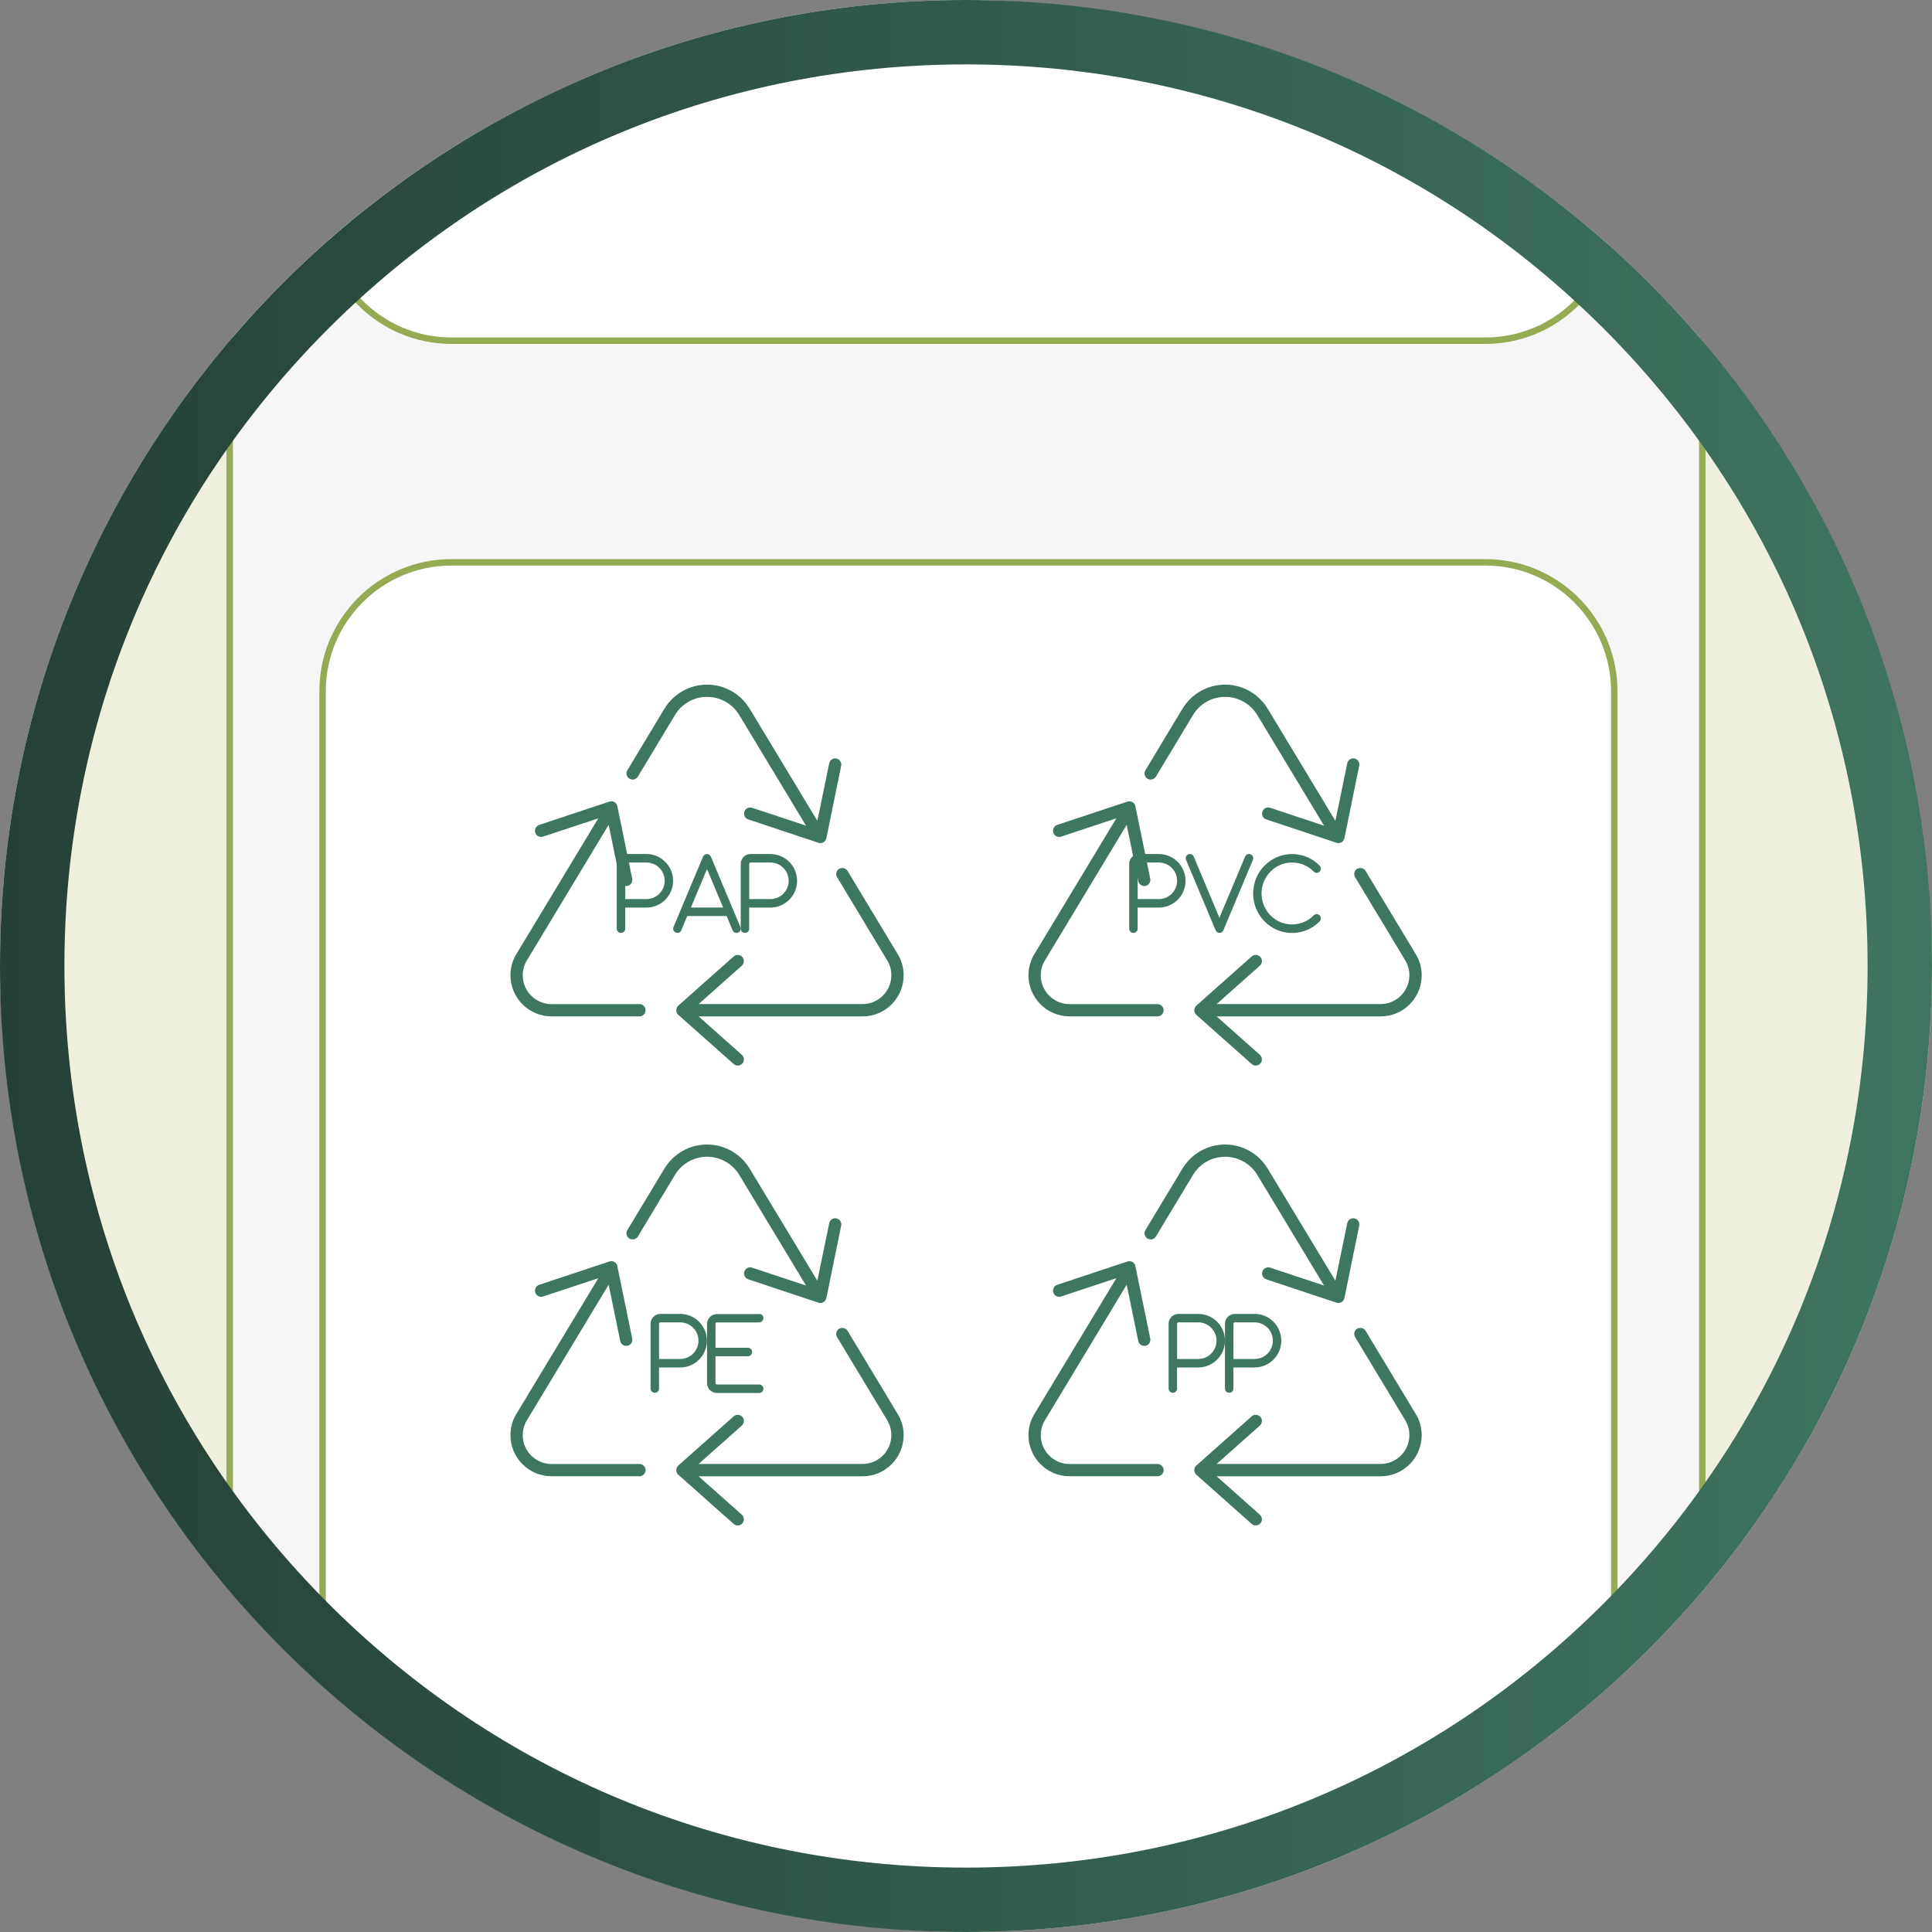 <?xml version="1.0" encoding="UTF-8"?>
<svg xmlns="http://www.w3.org/2000/svg" xmlns:xlink="http://www.w3.org/1999/xlink" viewBox="0 0 300 300">
  <rect x="0" y="0" width="300" height="300" fill="#808080" stroke="none"/>
  <defs>
    <style>
      .cls-1 {
        fill: #f6f6f6;
      }

      .cls-2 {
        fill: #3e775f;
      }

      .cls-3 {
        fill: #fff;
      }

      .cls-4 {
        fill: url(#Unbenannter_Verlauf_12);
      }

      .cls-5 {
        fill: none;
      }

      .cls-6 {
        fill: #eeefdc;
      }

      .cls-7 {
        fill: #94aa53;
      }

      .cls-8 {
        clip-path: url(#clippath);
      }
    </style>
    <clipPath id="clippath">
      <path class="cls-5" d="M300,149.92c0,82.84-67.16,150-150,150S0,232.77,0,149.92,67.16.08,150,.08s150,67.01,150,149.85Z"/>
    </clipPath>
    <linearGradient id="Unbenannter_Verlauf_12" data-name="Unbenannter Verlauf 12" x1="0" y1="150" x2="300" y2="150" gradientUnits="userSpaceOnUse">
      <stop offset="0" stop-color="#264037"/>
      <stop offset="1" stop-color="#3f7560"/>
    </linearGradient>
  </defs>
  <g id="hg">
    <rect class="cls-6" x="0" y="0" width="300" height="300" rx="150" ry="150"/>
  </g>
  <g id="icon">
    <g class="cls-8">
      <g>
        <rect class="cls-1" x="35.67" y="-22.53" width="228.66" height="366.59"/>
        <path class="cls-7" d="M264.83,344.56H35.17V-23.03h229.66v367.59ZM36.17,343.56h227.66V-22.03H36.17v365.59Z"/>
      </g>
      <g>
        <rect class="cls-3" x="50.09" y="87.32" width="200.57" height="242.51" rx="20" ry="20"/>
        <path class="cls-7" d="M230.66,330.32H70.09c-11.3,0-20.5-9.2-20.5-20.5V107.32c0-11.3,9.2-20.5,20.5-20.5h160.57c11.3,0,20.5,9.2,20.5,20.5v202.51c0,11.3-9.2,20.5-20.5,20.5ZM70.09,87.82c-10.75,0-19.5,8.75-19.5,19.5v202.51c0,10.75,8.75,19.5,19.5,19.5h160.57c10.75,0,19.5-8.75,19.5-19.5V107.32c0-10.75-8.75-19.5-19.5-19.5H70.09Z"/>
      </g>
      <g>
        <rect class="cls-3" x="50.09" y="-75.5" width="200.57" height="128.4" rx="20" ry="20"/>
        <path class="cls-7" d="M230.66,53.4H70.09c-11.3,0-20.5-9.2-20.5-20.5V-55.5c0-11.3,9.2-20.5,20.5-20.5h160.57c11.3,0,20.5,9.2,20.5,20.5V32.9c0,11.3-9.2,20.5-20.5,20.5ZM70.09-75c-10.75,0-19.5,8.75-19.5,19.5V32.9c0,10.75,8.75,19.5,19.5,19.5h160.57c10.75,0,19.5-8.75,19.5-19.5V-55.5c0-10.75-8.75-19.5-19.5-19.5H70.09Z"/>
      </g>
    </g>
  </g>
  <g id="Ebene_5" data-name="Ebene 5">
    <g>
      <path class="cls-2" d="M92.9,198.48l-8.58,2.84c-.5.17-1.04-.11-1.2-.61s.11-1.04.61-1.21l10.9-3.62c.26-.08.54-.06.78.08.24.14.41.37.45.63l2.31,11.26c.11.51-.23,1.03-.74,1.12s-1.03-.23-1.12-.74l-1.8-8.74-12.7,21.06c-.42.68-.63,1.47-.64,2.27-.02,2.48,1.99,4.51,4.47,4.51h13.66c.52,0,.95.43.95.95s-.43.95-.95.95h-13.66c-3.54,0-6.4-2.89-6.38-6.43.01-1.14.32-2.27.92-3.24l12.73-21.09ZM103.18,181.45c1.4-2.31,3.9-3.73,6.61-3.73s5.21,1.42,6.61,3.73l10.52,17.42,1.84-8.94c.11-.51.61-.85,1.12-.74.51.11.85.61.74,1.12l-2.3,11.26c-.06.26-.23.5-.45.63-.23.13-.52.17-.78.08l-10.9-3.63c-.5-.17-.78-.7-.61-1.2s.7-.78,1.21-.61l8.37,2.78-10.38-17.2c-1.06-1.74-2.95-2.8-4.99-2.8s-3.92,1.06-4.97,2.8l-5.77,9.58c-.27.45-.86.6-1.31.32s-.6-.86-.32-1.31l5.77-9.58h0ZM130.3,206.33c.45-.27,1.04-.12,1.31.32l7.79,12.92c.6.98.91,2.1.92,3.24.02,3.54-2.84,6.43-6.38,6.43h-25.46l6.71,5.96c.39.35.43.95.08,1.35s-.95.43-1.35.08l-8.59-7.63c-.2-.18-.32-.44-.32-.72s.12-.54.32-.72l8.59-7.63c.39-.35,1-.31,1.35.08s.31,1-.08,1.35l-6.71,5.96h25.46c2.48,0,4.48-2.03,4.47-4.51-.01-.8-.23-1.59-.64-2.27l-7.79-12.92c-.27-.45-.13-1.04.32-1.31Z"/>
      <g>
        <path class="cls-2" d="M102.34,215.61c0,.36-.29.66-.66.66s-.66-.29-.66-.66v-10.06c0-.84.69-1.53,1.53-1.53h3.06c2.29,0,4.16,1.86,4.16,4.16s-1.86,4.16-4.16,4.16h-3.28v3.28ZM102.34,205.55v5.47h3.28c1.57,0,2.84-1.27,2.84-2.84s-1.27-2.84-2.84-2.84h-3.06c-.12,0-.22.1-.22.22Z"/>
        <path class="cls-2" d="M117.88,204.02c.36,0,.66.29.66.66s-.29.66-.66.66h-6.56c-.12,0-.22.1-.22.22v3.72h5.03c.36,0,.66.29.66.66s-.29.66-.66.66h-5.03v4.16c0,.12.1.22.22.22h6.56c.36,0,.66.29.66.66s-.29.66-.66.66h-6.56c-.84,0-1.53-.69-1.53-1.53v-9.19c0-.84.69-1.53,1.53-1.53h6.56Z"/>
      </g>
      <path class="cls-2" d="M173.34,198.48l-8.58,2.84c-.5.17-1.04-.11-1.2-.61s.11-1.04.61-1.21l10.9-3.62c.26-.08.54-.06.78.08.24.14.41.37.45.63l2.31,11.26c.11.51-.23,1.03-.74,1.12s-1.03-.23-1.12-.74l-1.8-8.74-12.7,21.06c-.42.68-.63,1.47-.64,2.27-.02,2.48,1.99,4.51,4.47,4.51h13.66c.52,0,.95.43.95.95s-.43.95-.95.95h-13.66c-3.54,0-6.4-2.89-6.38-6.43.01-1.14.32-2.27.92-3.24l12.73-21.09ZM183.62,181.45c1.4-2.31,3.9-3.73,6.61-3.73s5.21,1.42,6.61,3.73l10.52,17.42,1.84-8.94c.11-.51.61-.85,1.12-.74.51.11.85.61.74,1.12l-2.3,11.26c-.06.26-.23.5-.45.63-.23.13-.52.17-.78.08l-10.9-3.63c-.5-.17-.78-.7-.61-1.2s.7-.78,1.21-.61l8.37,2.78-10.38-17.2c-1.06-1.74-2.95-2.8-4.99-2.8s-3.92,1.06-4.97,2.8l-5.77,9.58c-.27.45-.86.6-1.31.32s-.6-.86-.32-1.31l5.77-9.58h0ZM210.74,206.33c.45-.27,1.04-.12,1.31.32l7.79,12.92c.6.98.91,2.1.92,3.24.02,3.54-2.84,6.43-6.38,6.43h-25.46l6.71,5.96c.39.35.43.95.08,1.35s-.95.43-1.35.08l-8.59-7.63c-.2-.18-.32-.44-.32-.72s.12-.54.32-.72l8.59-7.63c.39-.35,1-.31,1.35.08s.31,1-.08,1.35l-6.71,5.96h25.46c2.48,0,4.48-2.03,4.47-4.51-.01-.8-.23-1.59-.64-2.27l-7.79-12.92c-.27-.45-.13-1.04.32-1.31Z"/>
      <g>
        <path class="cls-2" d="M182.78,215.61c0,.36-.29.66-.66.66s-.66-.29-.66-.66v-10.06c0-.84.69-1.53,1.53-1.53h3.06c2.29,0,4.16,1.86,4.16,4.16s-1.86,4.16-4.16,4.16h-3.28v3.28ZM182.78,205.55v5.47h3.28c1.57,0,2.84-1.27,2.84-2.84s-1.27-2.84-2.84-2.84h-3.06c-.12,0-.22.1-.22.22Z"/>
        <path class="cls-2" d="M191.53,215.61c0,.36-.29.66-.66.66s-.66-.29-.66-.66v-10.06c0-.84.69-1.53,1.53-1.53h3.06c2.29,0,4.16,1.86,4.16,4.16s-1.86,4.16-4.16,4.16h-3.28v3.28ZM191.53,205.55v5.47h3.28c1.57,0,2.84-1.27,2.84-2.84s-1.27-2.84-2.84-2.84h-3.06c-.12,0-.22.1-.22.22Z"/>
      </g>
    </g>
    <g>
      <path class="cls-2" d="M92.9,127.07l-8.58,2.84c-.5.17-1.04-.11-1.2-.61s.11-1.04.61-1.21l10.9-3.62c.26-.08.54-.06.78.08.24.14.41.37.45.63l2.31,11.26c.11.51-.23,1.03-.74,1.12s-1.03-.23-1.12-.74l-1.8-8.74-12.7,21.06c-.42.68-.63,1.47-.64,2.27-.02,2.48,1.99,4.51,4.47,4.51h13.66c.52,0,.95.43.95.95s-.43.95-.95.95h-13.66c-3.54,0-6.4-2.89-6.38-6.43.01-1.14.32-2.27.92-3.24l12.73-21.09ZM103.18,110.04c1.4-2.31,3.9-3.73,6.61-3.73s5.21,1.42,6.61,3.73l10.52,17.42,1.84-8.94c.11-.51.61-.85,1.12-.74.51.11.85.61.74,1.12l-2.3,11.26c-.06.26-.23.5-.45.63-.23.13-.52.17-.78.08l-10.9-3.63c-.5-.17-.78-.7-.61-1.2s.7-.78,1.21-.61l8.37,2.78-10.38-17.2c-1.06-1.74-2.95-2.8-4.99-2.8s-3.92,1.06-4.97,2.8l-5.77,9.58c-.27.45-.86.6-1.31.32s-.6-.86-.32-1.31l5.77-9.58h0ZM130.3,134.92c.45-.27,1.04-.12,1.31.32l7.79,12.92c.6.98.91,2.1.92,3.24.02,3.54-2.84,6.43-6.38,6.43h-25.46l6.71,5.96c.39.35.43.95.08,1.35s-.95.43-1.35.08l-8.59-7.63c-.2-.18-.32-.44-.32-.72s.12-.54.32-.72l8.59-7.63c.39-.35,1-.31,1.35.08s.31,1-.08,1.35l-6.71,5.96h25.46c2.48,0,4.48-2.03,4.47-4.51-.01-.8-.23-1.59-.64-2.27l-7.79-12.92c-.27-.45-.13-1.04.32-1.31Z"/>
      <g>
        <path class="cls-2" d="M97.09,144.2c0,.36-.29.66-.66.66s-.66-.29-.66-.66v-10.06c0-.84.69-1.53,1.53-1.53h3.06c2.29,0,4.16,1.86,4.16,4.16s-1.86,4.16-4.16,4.16h-3.28v3.28ZM97.09,134.14v5.47h3.28c1.57,0,2.84-1.27,2.84-2.84s-1.27-2.84-2.84-2.84h-3.06c-.12,0-.22.1-.22.22Z"/>
        <path class="cls-2" d="M110.38,133.01l4.59,10.94c.14.33-.02.72-.35.86-.33.14-.72-.02-.86-.35l-.93-2.22h-6.11l-.93,2.22c-.14.33-.53.49-.86.35-.33-.14-.49-.53-.35-.86l4.59-10.94c.1-.24.34-.4.6-.4s.5.16.6.4h0ZM109.78,134.96l-2.5,5.96h5.01l-2.5-5.96Z"/>
        <path class="cls-2" d="M116.34,144.2c0,.36-.29.66-.66.66s-.66-.29-.66-.66v-10.06c0-.84.69-1.53,1.53-1.53h3.06c2.29,0,4.16,1.86,4.16,4.16s-1.86,4.16-4.16,4.16h-3.28v3.28ZM116.34,134.14v5.47h3.28c1.57,0,2.84-1.27,2.84-2.84s-1.27-2.84-2.84-2.84h-3.06c-.12,0-.22.1-.22.22Z"/>
      </g>
      <path class="cls-2" d="M173.34,127.07l-8.58,2.84c-.5.17-1.04-.11-1.2-.61s.11-1.04.61-1.21l10.9-3.62c.26-.08.54-.06.78.08.24.14.41.37.45.63l2.31,11.26c.11.51-.23,1.03-.74,1.12s-1.03-.23-1.12-.74l-1.8-8.74-12.7,21.06c-.42.68-.63,1.47-.64,2.27-.02,2.48,1.99,4.51,4.47,4.51h13.66c.52,0,.95.43.95.95s-.43.95-.95.95h-13.66c-3.54,0-6.4-2.89-6.38-6.43.01-1.14.32-2.27.92-3.24l12.73-21.09ZM183.62,110.04c1.4-2.31,3.9-3.73,6.61-3.73s5.21,1.42,6.61,3.73l10.52,17.42,1.84-8.94c.11-.51.61-.85,1.12-.74.51.11.85.61.74,1.12l-2.3,11.26c-.06.26-.23.5-.45.63-.23.13-.52.17-.78.08l-10.9-3.63c-.5-.17-.78-.7-.61-1.2s.7-.78,1.21-.61l8.37,2.78-10.38-17.2c-1.06-1.74-2.95-2.8-4.99-2.8s-3.92,1.06-4.97,2.8l-5.77,9.58c-.27.45-.86.6-1.31.32s-.6-.86-.32-1.31l5.77-9.58h0ZM210.74,134.92c.45-.27,1.04-.12,1.31.32l7.79,12.92c.6.98.91,2.1.92,3.24.02,3.54-2.84,6.43-6.38,6.43h-25.46l6.71,5.96c.39.35.43.95.08,1.35s-.95.43-1.35.08l-8.59-7.63c-.2-.18-.32-.44-.32-.72s.12-.54.32-.72l8.59-7.63c.39-.35,1-.31,1.35.08s.31,1-.08,1.35l-6.71,5.96h25.46c2.48,0,4.48-2.03,4.47-4.51-.01-.8-.23-1.59-.64-2.27l-7.79-12.92c-.27-.45-.13-1.04.32-1.31Z"/>
      <g>
        <path class="cls-2" d="M176.66,144.2c0,.36-.29.66-.66.66s-.66-.29-.66-.66v-10.06c0-.84.69-1.53,1.53-1.53h3.06c2.29,0,4.16,1.86,4.16,4.16s-1.86,4.16-4.16,4.16h-3.28v3.28ZM176.66,134.14v5.47h3.28c1.57,0,2.84-1.27,2.84-2.84s-1.27-2.84-2.84-2.84h-3.06c-.12,0-.22.1-.22.22Z"/>
        <path class="cls-2" d="M184.5,132.66c.33-.14.72.02.86.35l3.99,9.5,3.99-9.5c.14-.33.53-.49.86-.35.33.14.49.53.35.86l-4.59,10.94c-.1.24-.34.4-.6.4s-.5-.16-.6-.4l-4.59-10.94c-.14-.33.02-.72.35-.86Z"/>
        <path class="cls-2" d="M203.99,135.34c-1.85-1.88-4.85-1.88-6.71,0-1.85,1.88-1.85,4.92,0,6.8,1.85,1.88,4.85,1.88,6.71,0,.25-.26.67-.26.92,0,.25.26.25.68,0,.94-2.36,2.39-6.19,2.39-8.55,0-2.36-2.39-2.36-6.28,0-8.67,2.36-2.39,6.19-2.39,8.55,0,.25.26.25.67,0,.93-.25.26-.67.26-.92,0h0Z"/>
      </g>
    </g>
  </g>
  <g id="rahmen">
    <path class="cls-4" d="M150,10c37.4,0,72.55,14.56,99,41.01s41,61.6,41,98.99-14.56,72.55-41,99c-26.44,26.44-61.6,41-99,41s-72.55-14.56-99-41c-26.44-26.44-41-61.6-41-99s14.56-72.55,41-98.99S112.6,10,150,10M150,0C67.16,0,0,67.16,0,150s67.16,150,150,150,150-67.16,150-150S232.84,0,150,0h0Z"/>
  </g>
</svg>